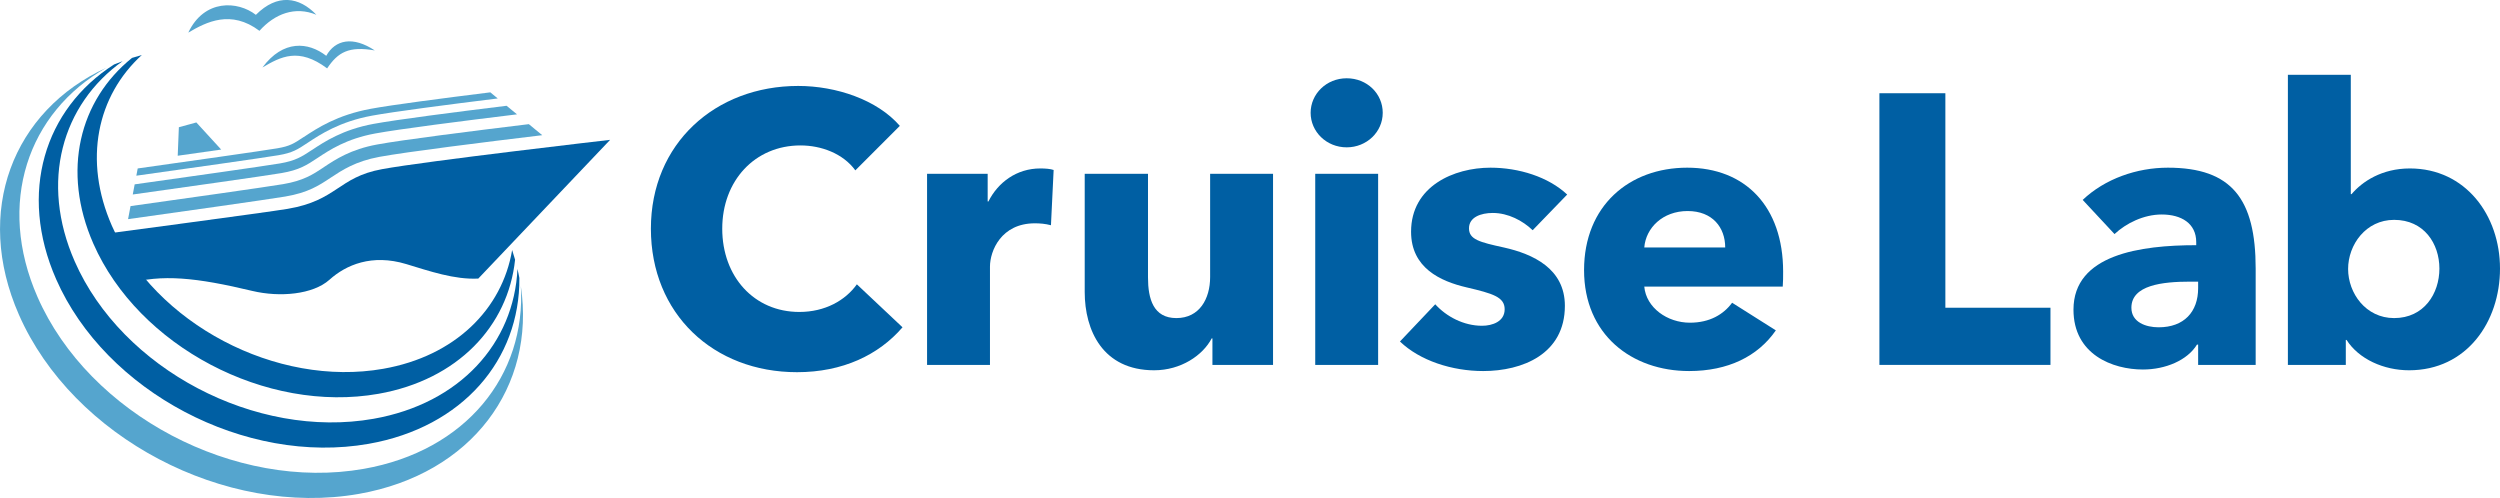 <?xml version="1.0" encoding="UTF-8"?> <svg xmlns="http://www.w3.org/2000/svg" width="251" height="50" viewBox="0 0 251 50" fill="none"><g clip-path="url(#clip0_2012_15)"><path d="M80.022 37.368C71.627 37.368 65.35 31.513 65.35 22.96C65.35 14.408 71.82 8.629 80.138 8.629C83.951 8.629 88.071 10.016 90.343 12.636L85.876 17.105C84.644 15.41 82.449 14.601 80.369 14.601C75.787 14.601 72.513 18.145 72.513 22.96C72.513 27.776 75.71 31.32 80.254 31.32C82.834 31.32 84.875 30.164 86.03 28.546L90.613 32.861C88.225 35.635 84.605 37.368 80.022 37.368Z" fill="#005FA3"></path><path d="M105.516 22.614C104.938 22.46 104.399 22.421 103.898 22.421C100.51 22.421 99.393 25.195 99.393 26.774V36.636H93.077V17.451H99.162V20.225H99.239C100.202 18.299 102.088 16.912 104.438 16.912C104.938 16.912 105.477 16.951 105.785 17.066L105.516 22.614Z" fill="#005FA3"></path><path d="M121.728 36.636V33.978H121.651C120.765 35.673 118.57 37.176 115.875 37.176C110.714 37.176 108.905 33.169 108.905 29.317V17.451H115.259V27.853C115.259 30.01 115.798 31.936 118.108 31.936C120.419 31.936 121.497 30.01 121.497 27.814V17.451H127.813V36.636H121.728Z" fill="#005FA3"></path><path d="M135.207 14.793C133.166 14.793 131.587 13.214 131.587 11.326C131.587 9.438 133.166 7.859 135.207 7.859C137.248 7.859 138.826 9.4 138.826 11.326C138.826 13.252 137.209 14.793 135.207 14.793ZM132.049 36.636V17.451H138.364V36.636H132.049Z" fill="#005FA3"></path><path d="M153.879 23.114C152.878 22.151 151.415 21.381 149.874 21.381C148.681 21.381 147.487 21.805 147.487 22.922C147.487 24.039 148.527 24.309 150.991 24.848C153.918 25.503 157.114 26.967 157.114 30.704C157.114 35.558 152.84 37.253 148.912 37.253C145.792 37.253 142.558 36.213 140.555 34.286L144.098 30.55C145.215 31.782 146.948 32.707 148.796 32.707C149.836 32.707 151.068 32.283 151.068 31.05C151.068 29.818 149.874 29.471 147.256 28.855C144.599 28.238 141.672 26.89 141.672 23.269C141.672 18.684 145.985 16.835 149.643 16.835C152.493 16.835 155.458 17.76 157.345 19.532L153.879 23.114Z" fill="#005FA3"></path><path d="M178.987 28.777H165.086C165.278 30.896 167.396 32.399 169.668 32.399C171.671 32.399 173.057 31.551 173.904 30.395L178.294 33.169C176.484 35.789 173.481 37.253 169.591 37.253C163.815 37.253 159.04 33.593 159.04 27.121C159.04 20.649 163.584 16.835 169.399 16.835C175.213 16.835 179.026 20.726 179.026 27.275C179.026 27.776 179.026 28.315 178.987 28.777ZM173.211 24.848C173.211 22.845 171.94 21.188 169.437 21.188C166.934 21.188 165.24 22.883 165.086 24.848H173.211Z" fill="#005FA3"></path><path d="M188.692 36.636V9.361H195.315V30.896H205.867V36.636H188.692Z" fill="#005FA3"></path><path d="M209.102 20.071C211.335 17.952 214.532 16.835 217.651 16.835C224.082 16.835 226.469 19.994 226.469 26.967V36.636H220.693V34.595H220.578C219.615 36.174 217.42 37.099 215.148 37.099C212.105 37.099 208.177 35.596 208.177 31.089C208.177 25.541 214.917 24.617 220.501 24.617V24.309C220.501 22.421 218.999 21.535 217.035 21.535C215.225 21.535 213.453 22.421 212.298 23.5L209.102 20.071ZM220.693 28.277H219.884C217.112 28.277 213.992 28.623 213.992 30.896C213.992 32.36 215.456 32.861 216.727 32.861C219.268 32.861 220.693 31.32 220.693 28.932V28.277Z" fill="#005FA3"></path><path d="M241.873 37.176C239.332 37.176 236.829 36.059 235.596 34.132H235.519V36.636H229.704V7.512H236.02V19.493H236.097C237.175 18.222 239.139 16.912 241.95 16.912C247.534 16.912 251 21.612 251 26.967C251 32.322 247.65 37.176 241.873 37.176ZM240.371 22.074C237.522 22.074 235.75 24.578 235.75 27.005C235.75 29.432 237.522 31.936 240.371 31.936C243.375 31.936 244.916 29.471 244.916 26.967C244.916 24.463 243.375 22.074 240.371 22.074Z" fill="#005FA3"></path><path d="M25.69 1.49C23.884 0.086 20.508 -0.12 18.904 3.275C20.727 2.196 23.191 0.95 26.049 3.095C27.585 1.383 29.622 0.595 31.766 1.485C30.024 -0.334 27.838 -0.659 25.694 1.485L25.69 1.49Z" fill="#55A5CE"></path><path d="M32.754 5.603C30.949 4.199 28.424 3.977 26.349 6.776C28.172 5.697 29.986 4.721 32.844 6.866C33.931 5.244 35.014 4.61 37.628 5.064C35.433 3.604 33.657 3.981 32.754 5.607V5.603Z" fill="#55A5CE"></path><path d="M10.684 6.802C1.271 11.129 -2.657 21.223 1.9 31.598C7.304 43.905 22.588 51.956 36.041 49.585C47.388 47.581 53.806 38.807 52.291 28.722C52.835 37.681 46.78 45.266 36.524 47.072C23.619 49.349 8.947 41.619 3.765 29.813C-0.351 20.435 2.76 11.305 10.684 6.802Z" fill="#55A5CE"></path><path d="M12.327 6.134C12.032 6.245 11.741 6.356 11.454 6.472C4.463 10.932 1.831 19.369 5.635 28.028C10.603 39.342 24.65 46.743 37.016 44.559C46.481 42.89 52.21 36.084 52.146 27.909C52.095 27.609 52.022 27.309 51.953 27.005C51.611 34.428 46.211 40.51 37.499 42.047C25.681 44.132 12.246 37.056 7.501 26.244C4.001 18.277 6.196 10.504 12.323 6.13" fill="#005FA3"></path><path d="M14.244 5.522C13.911 5.616 13.581 5.714 13.256 5.813C7.963 10.068 6.174 17.177 9.371 24.459C13.902 34.779 26.717 41.529 37.992 39.539C45.95 38.135 51.016 32.745 51.714 26.072C51.62 25.751 51.526 25.43 51.419 25.101C50.417 31.042 45.702 35.755 38.48 37.026C27.744 38.918 15.549 32.493 11.236 22.674C8.335 16.069 9.751 9.614 14.244 5.518" fill="#005FA3"></path><path d="M30.491 13.757C29.511 14.408 29.105 14.678 27.829 14.892C26.289 15.153 19.041 16.176 13.825 16.912L13.688 17.64C18.844 16.916 26.375 15.851 27.949 15.585C29.37 15.345 29.875 15.012 30.88 14.344C32.16 13.496 34.098 12.212 37.346 11.613C39.566 11.206 44.932 10.508 49.972 9.884L49.228 9.271C44.371 9.875 39.352 10.53 37.221 10.924C33.833 11.549 31.826 12.88 30.495 13.762L30.491 13.757Z" fill="#55A5CE"></path><path d="M31.343 15.041C30.307 15.726 29.682 16.142 28.086 16.411C26.477 16.681 18.69 17.785 13.521 18.509L13.329 19.527C18.446 18.808 26.584 17.661 28.249 17.379C30.05 17.075 30.82 16.565 31.882 15.859C33.11 15.046 34.787 13.933 37.671 13.402C40.11 12.953 46.451 12.144 51.907 11.48L50.862 10.62C45.617 11.262 39.819 12.011 37.495 12.439C34.415 13.008 32.566 14.232 31.343 15.046V15.041Z" fill="#55A5CE"></path><path d="M32.502 16.797C31.411 17.52 30.47 18.141 28.433 18.487C26.713 18.778 18.245 19.973 13.106 20.692L12.858 22.002C17.877 21.299 26.854 20.032 28.638 19.733C30.94 19.343 32.031 18.62 33.191 17.849C34.363 17.07 35.694 16.193 38.094 15.748C40.82 15.247 48.663 14.267 54.44 13.573L53.096 12.465C47.456 13.15 40.426 14.036 37.868 14.507C35.211 14.994 33.704 15.992 32.493 16.797H32.502Z" fill="#55A5CE"></path><path d="M19.713 12.293L17.958 12.773L17.843 15.636C19.336 15.427 20.834 15.213 22.207 15.016L19.713 12.293Z" fill="#55A5CE"></path><path d="M38.351 16.985C33.935 17.798 33.867 20.127 28.873 20.97C26.832 21.317 10.496 23.483 10.496 23.483L12.759 28.504C16.23 27.485 19.747 27.874 25.335 29.21C28.082 29.865 31.419 29.574 33.08 28.084C34.74 26.595 37.333 25.469 40.786 26.513C43.105 27.215 45.642 28.093 48.021 27.968L61.256 14.04C61.256 14.04 42.767 16.172 38.351 16.985Z" fill="#005FA3"></path></g><defs><clipPath id="clip0_2012_15"><rect width="251" height="50" fill="white"></rect></clipPath></defs></svg> 